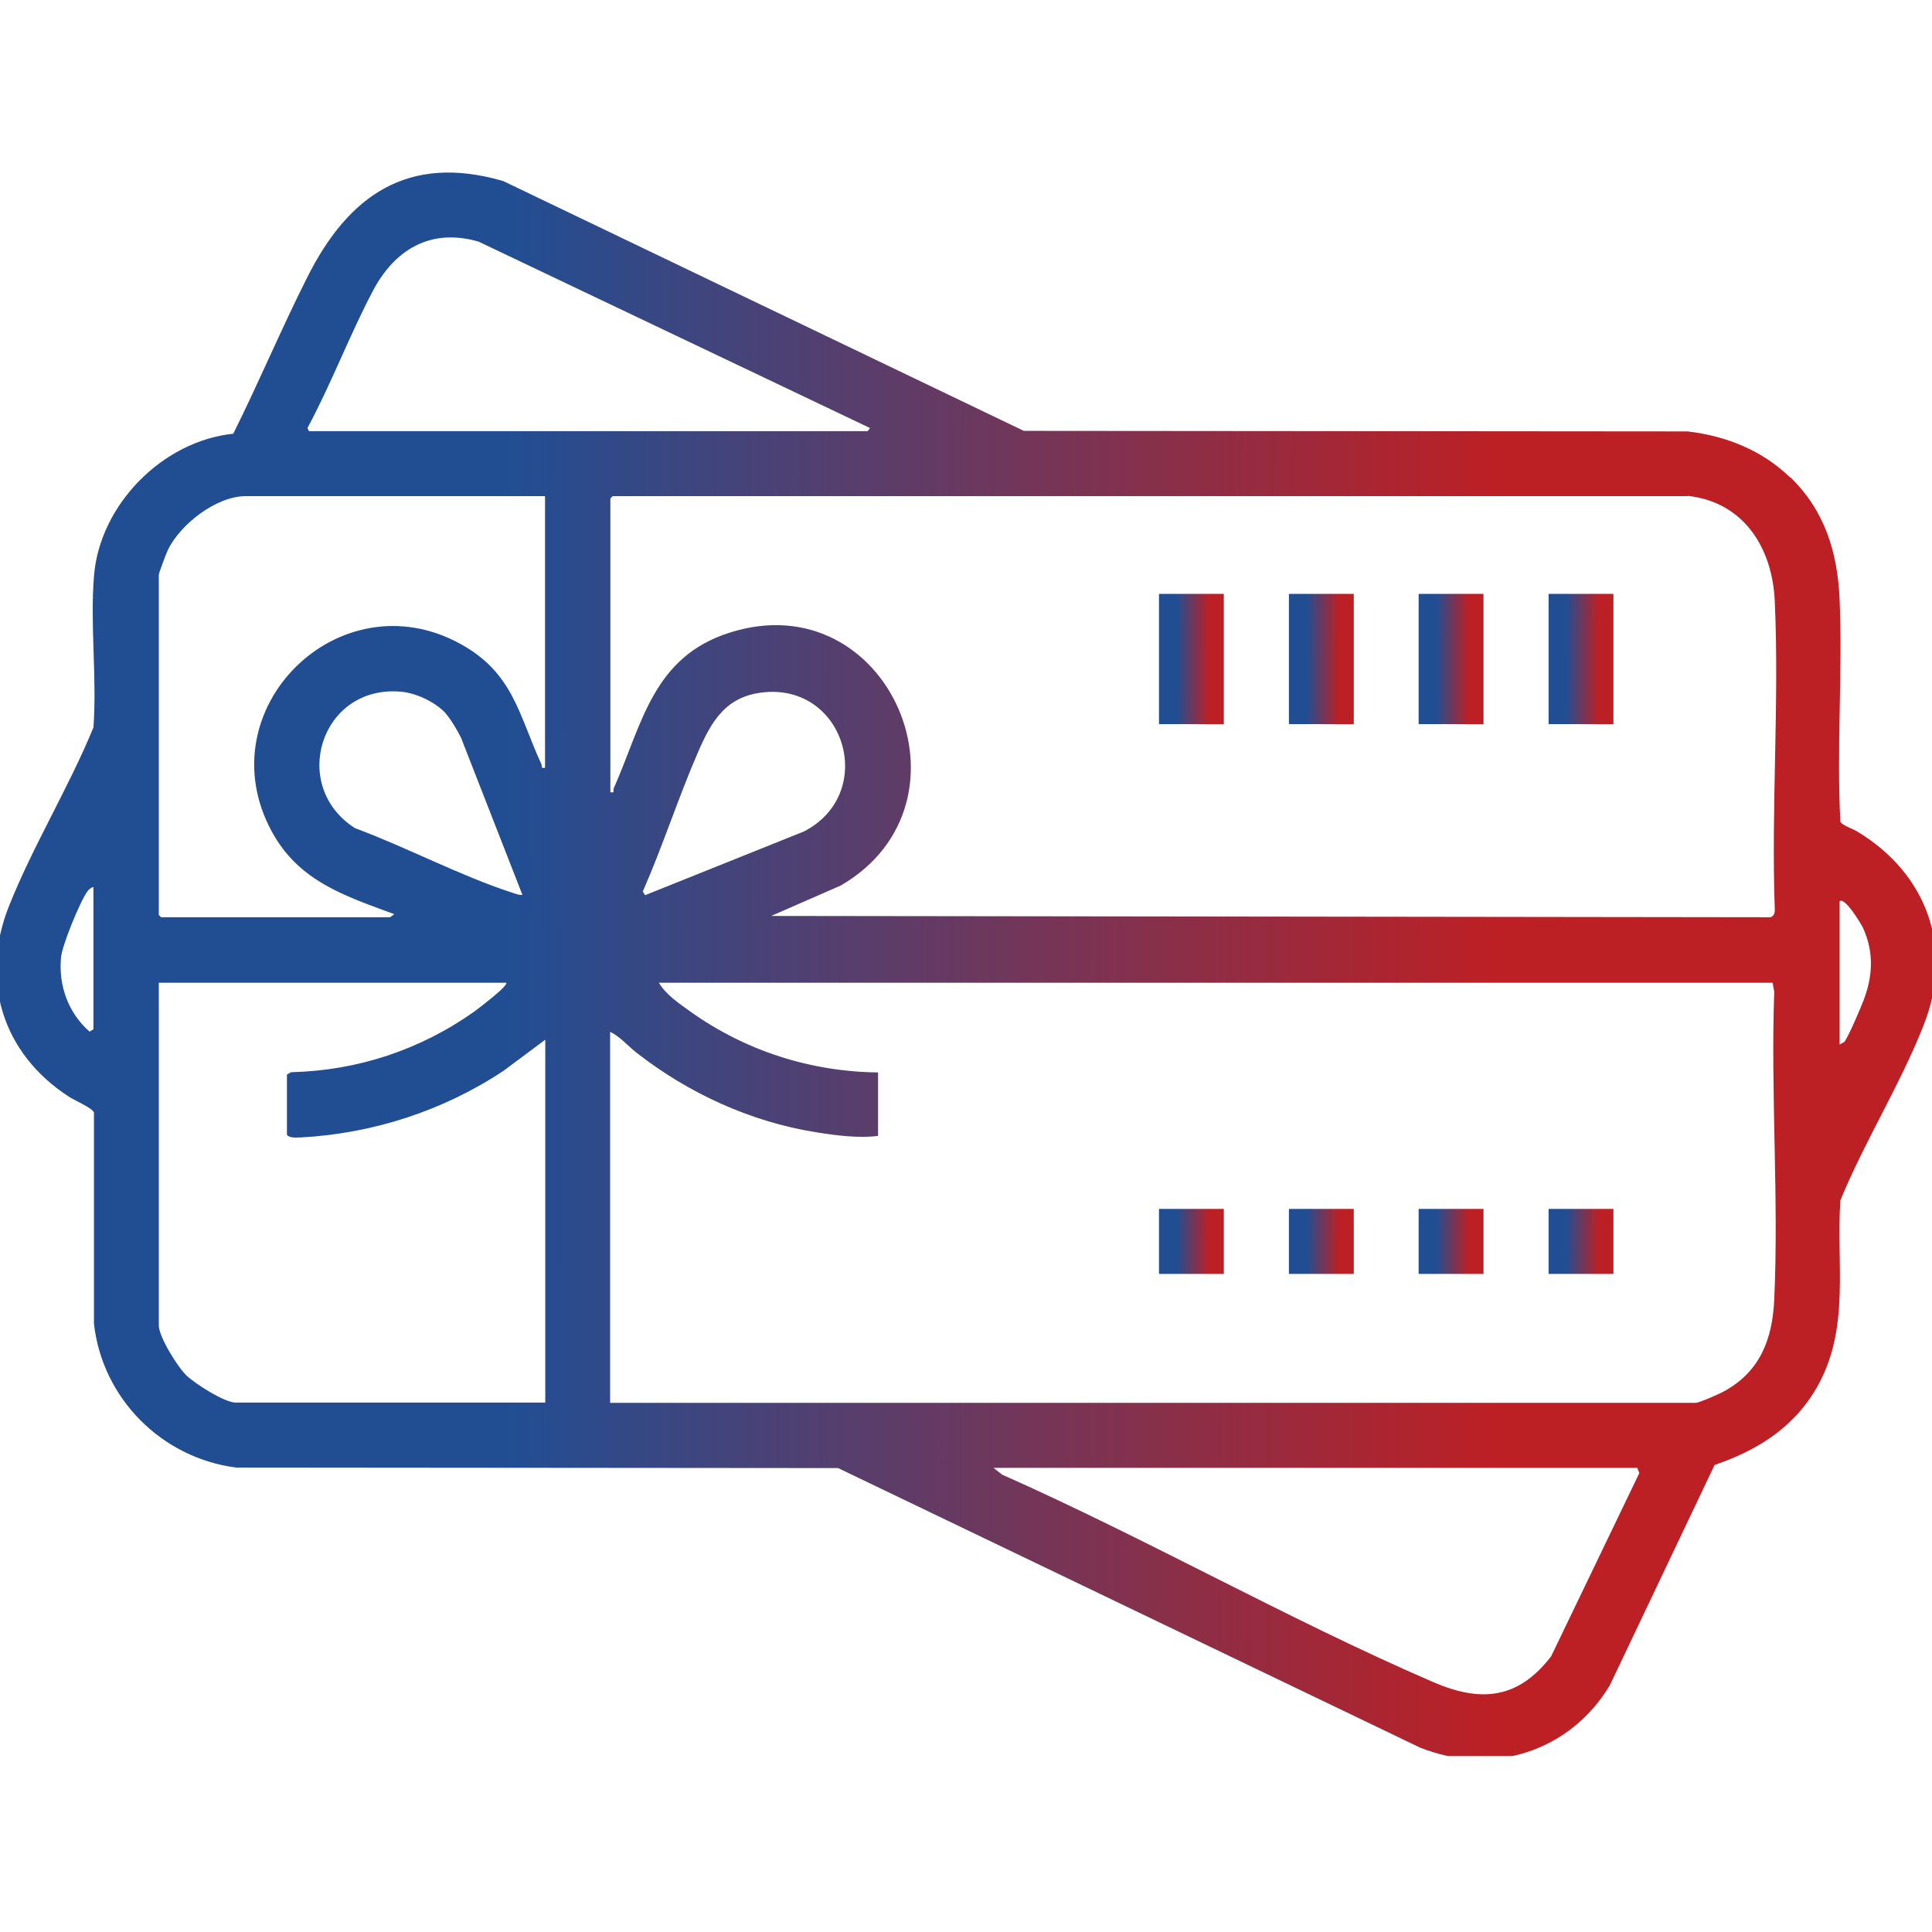 <svg width="56" height="56" viewBox="0 0 56 56" fill="none" xmlns="http://www.w3.org/2000/svg">
<g clip-path="url(#clip0_2841_1978)">
<g clip-path="url(#clip1_2841_1978)">
<path d="M51.893 13.831C52.893 14.803 53.261 16.001 53.322 17.372C53.412 19.497 53.231 21.682 53.344 23.814C53.374 23.912 53.69 24.018 53.818 24.093C55.848 25.306 56.645 27.476 55.758 29.714C55.089 31.417 54.043 33.09 53.344 34.792C53.224 36.601 53.615 38.417 52.735 40.082C52.074 41.325 50.998 42.018 49.698 42.463L46.66 48.852C45.503 50.774 43.247 51.49 41.157 50.653L24.293 42.553L6.843 42.538C4.685 42.26 2.964 40.534 2.723 38.364V32.246C2.671 32.11 2.152 31.892 1.994 31.786C0.077 30.543 -0.592 28.418 0.257 26.271C0.949 24.53 1.994 22.827 2.708 21.087C2.813 19.663 2.61 18.125 2.723 16.709C2.881 14.637 4.708 12.783 6.761 12.572C7.505 11.08 8.151 9.536 8.903 8.044C10.091 5.67 11.82 4.442 14.587 5.248L29.676 12.489L48.916 12.505C50.029 12.633 51.081 13.055 51.886 13.838M8.956 12.497H25.15L25.218 12.407L13.873 7.004C12.482 6.597 11.429 7.238 10.798 8.451C10.121 9.739 9.602 11.126 8.911 12.407L8.956 12.497ZM15.805 14.381H7.121C6.272 14.381 5.227 15.194 4.866 15.94C4.821 16.038 4.603 16.604 4.603 16.664V26.519L4.67 26.587H11.309L11.429 26.497C9.978 25.962 8.655 25.54 7.873 24.093C5.964 20.559 9.828 16.739 13.339 18.66C14.88 19.504 15.031 20.71 15.692 22.149C15.722 22.217 15.662 22.277 15.798 22.255V14.373L15.805 14.381ZM48.916 14.381H17.76L17.692 14.448V22.963C17.835 22.993 17.76 22.918 17.79 22.85C18.617 20.981 18.918 19.045 21.151 18.337C25.774 16.867 28.504 23.264 24.369 25.668L22.354 26.549L51.314 26.587C51.427 26.557 51.45 26.444 51.442 26.338C51.337 23.392 51.577 20.356 51.442 17.417C51.374 15.895 50.555 14.554 48.923 14.373M12.918 20.672C12.602 20.341 12.046 20.077 11.595 20.047C9.294 19.866 8.384 22.782 10.287 24.003C11.79 24.56 13.347 25.389 14.858 25.879C14.948 25.909 15.046 25.947 15.143 25.939L13.362 21.381C13.256 21.17 13.068 20.846 12.911 20.672M22.196 20.062C21.06 20.152 20.632 20.876 20.226 21.817C19.654 23.136 19.211 24.523 18.632 25.841L18.7 25.947L23.301 24.101C25.413 23.016 24.526 19.874 22.188 20.062M2.716 25.706C2.64 25.728 2.588 25.766 2.535 25.834C2.325 26.12 1.798 27.401 1.768 27.755C1.693 28.569 1.979 29.36 2.595 29.902L2.708 29.835V25.706H2.716ZM53.322 26.128V30.279L53.465 30.196C53.607 29.978 53.893 29.307 53.998 29.043C54.284 28.32 54.329 27.612 53.998 26.889C53.946 26.783 53.465 25.977 53.322 26.128ZM14.677 28.486H4.603V38.417C4.603 38.748 5.152 39.63 5.407 39.871C5.663 40.112 6.505 40.655 6.836 40.655H15.805V30.136L14.602 31.033C12.858 32.193 10.813 32.856 8.723 32.969C8.595 32.969 8.407 32.999 8.317 32.894V31.146L8.437 31.078C10.362 31.033 12.181 30.43 13.745 29.322C13.805 29.277 14.775 28.554 14.67 28.478M51.389 28.486H19.098C19.301 28.832 19.7 29.096 20.023 29.33C21.617 30.46 23.489 31.063 25.451 31.085V32.924C24.895 32.999 24.211 32.909 23.647 32.818C21.76 32.517 19.955 31.688 18.459 30.52C18.203 30.324 17.97 30.038 17.685 29.91V40.662H49.149C49.247 40.662 49.833 40.406 49.953 40.338C51.014 39.766 51.374 38.824 51.427 37.671C51.562 34.732 51.322 31.696 51.427 28.75L51.382 28.493L51.389 28.486ZM28.797 42.546L29.045 42.742C33.24 44.603 37.338 46.939 41.54 48.755C42.916 49.35 43.999 49.259 44.961 48.008L47.517 42.697L47.457 42.546H28.797Z" fill="url(#paint0_linear_2841_1978)"/>
<path d="M35.473 35.041H33.594V36.925H35.473V35.041Z" fill="url(#paint1_linear_2841_1978)"/>
<path d="M39.24 35.041H37.36V36.925H39.24V35.041Z" fill="url(#paint2_linear_2841_1978)"/>
<path d="M43 35.041H41.12V36.925H43V35.041Z" fill="url(#paint3_linear_2841_1978)"/>
<path d="M46.766 35.041H44.887V36.925H46.766V35.041Z" fill="url(#paint4_linear_2841_1978)"/>
<path d="M35.473 17.214H33.594V20.989H35.473V17.214Z" fill="url(#paint5_linear_2841_1978)"/>
<path d="M46.766 17.214H44.887V20.989H46.766V17.214Z" fill="url(#paint6_linear_2841_1978)"/>
<path d="M39.24 17.214H37.36V20.989H39.24V17.214Z" fill="url(#paint7_linear_2841_1978)"/>
<path d="M43 17.214H41.12V20.989H43V17.214Z" fill="url(#paint8_linear_2841_1978)"/>
</g>
</g>
<defs>
<linearGradient id="paint0_linear_2841_1978" x1="5.35" y1="28" x2="50.959" y2="28.064" gradientUnits="userSpaceOnUse">
<stop offset="0.206" stop-color="#214E93"/>
<stop offset="0.831" stop-color="#BC2025"/>
</linearGradient>
<linearGradient id="paint1_linear_2841_1978" x1="33.776" y1="35.983" x2="35.301" y2="35.985" gradientUnits="userSpaceOnUse">
<stop offset="0.206" stop-color="#214E93"/>
<stop offset="0.831" stop-color="#BC2025"/>
</linearGradient>
<linearGradient id="paint2_linear_2841_1978" x1="37.543" y1="35.983" x2="39.068" y2="35.985" gradientUnits="userSpaceOnUse">
<stop offset="0.206" stop-color="#214E93"/>
<stop offset="0.831" stop-color="#BC2025"/>
</linearGradient>
<linearGradient id="paint3_linear_2841_1978" x1="41.303" y1="35.983" x2="42.827" y2="35.985" gradientUnits="userSpaceOnUse">
<stop offset="0.206" stop-color="#214E93"/>
<stop offset="0.831" stop-color="#BC2025"/>
</linearGradient>
<linearGradient id="paint4_linear_2841_1978" x1="45.069" y1="35.983" x2="46.594" y2="35.985" gradientUnits="userSpaceOnUse">
<stop offset="0.206" stop-color="#214E93"/>
<stop offset="0.831" stop-color="#BC2025"/>
</linearGradient>
<linearGradient id="paint5_linear_2841_1978" x1="33.776" y1="19.101" x2="35.301" y2="19.102" gradientUnits="userSpaceOnUse">
<stop offset="0.206" stop-color="#214E93"/>
<stop offset="0.831" stop-color="#BC2025"/>
</linearGradient>
<linearGradient id="paint6_linear_2841_1978" x1="45.069" y1="19.101" x2="46.594" y2="19.102" gradientUnits="userSpaceOnUse">
<stop offset="0.206" stop-color="#214E93"/>
<stop offset="0.831" stop-color="#BC2025"/>
</linearGradient>
<linearGradient id="paint7_linear_2841_1978" x1="37.543" y1="19.101" x2="39.068" y2="19.102" gradientUnits="userSpaceOnUse">
<stop offset="0.206" stop-color="#214E93"/>
<stop offset="0.831" stop-color="#BC2025"/>
</linearGradient>
<linearGradient id="paint8_linear_2841_1978" x1="41.303" y1="19.101" x2="42.827" y2="19.102" gradientUnits="userSpaceOnUse">
<stop offset="0.206" stop-color="#214E93"/>
<stop offset="0.831" stop-color="#BC2025"/>
</linearGradient>
<clipPath id="clip0_2841_1978">
<rect width="56" height="56" fill="white"/>
</clipPath>
<clipPath id="clip1_2841_1978">
<rect width="56.222" height="45.9" fill="white" transform="translate(-0.111 5)"/>
</clipPath>
</defs>
</svg>
